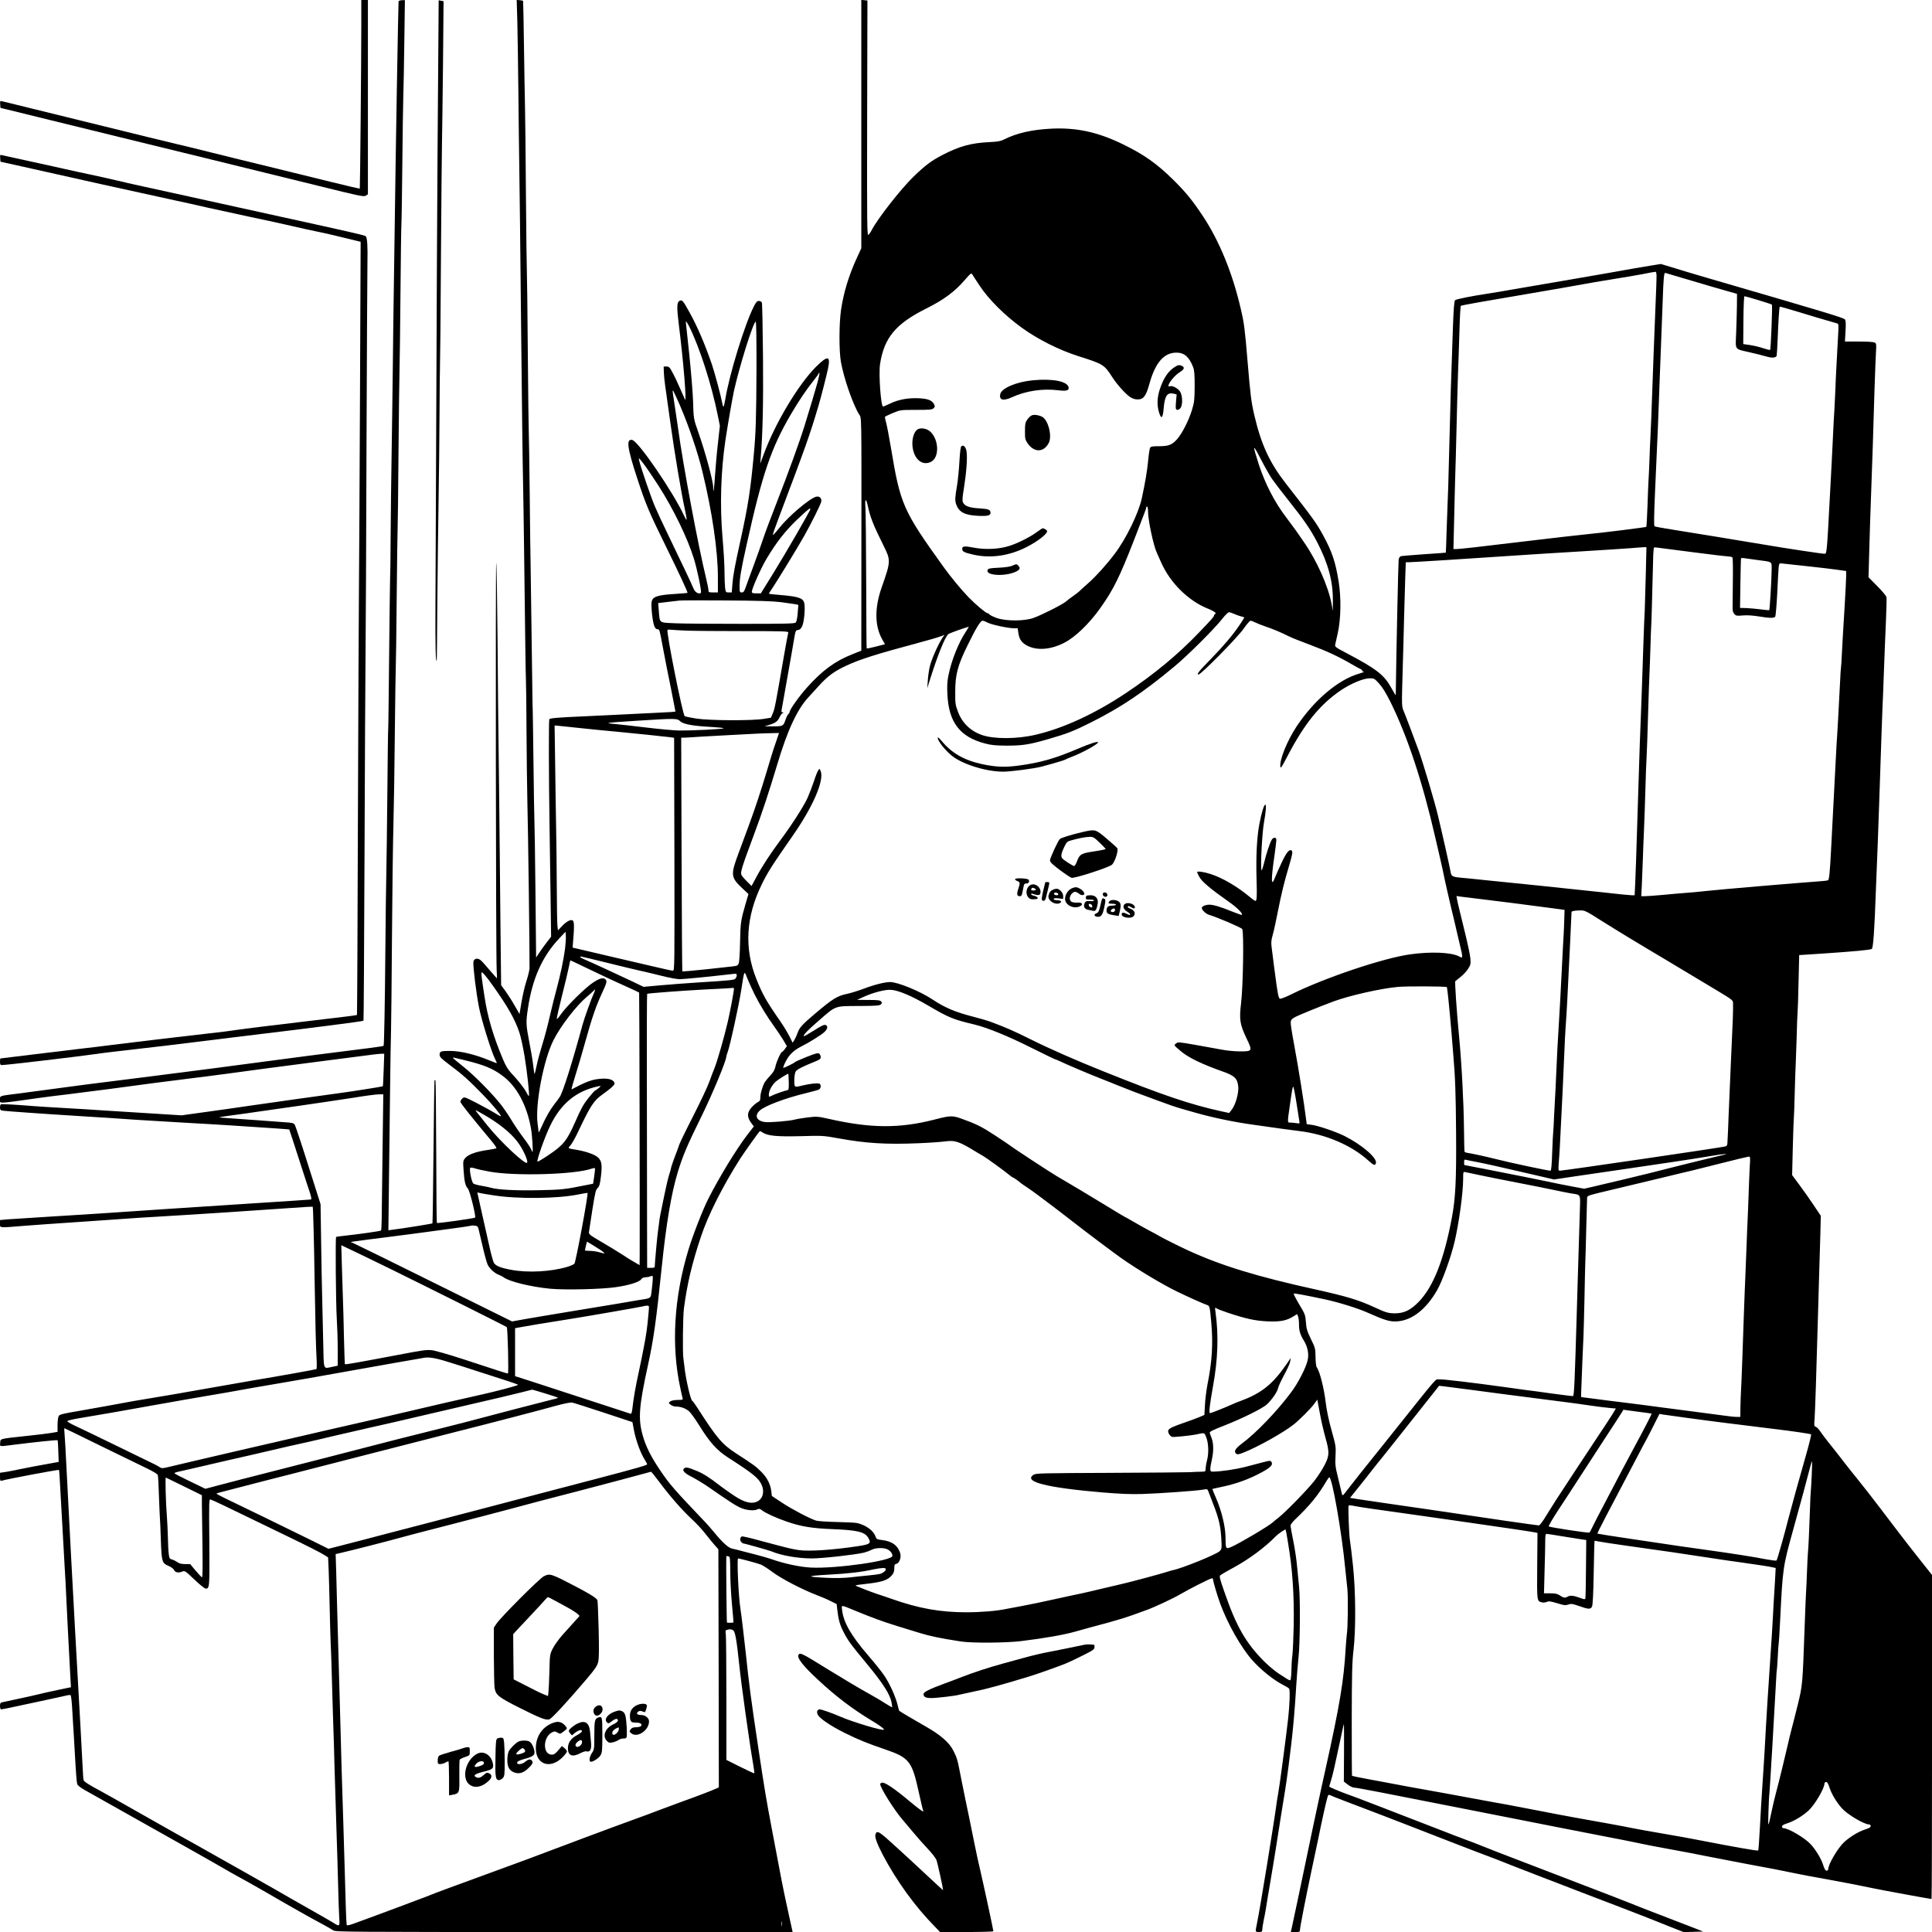 <svg xmlns="http://www.w3.org/2000/svg" width="2048pt" viewBox="0 0 2048 2048" preserveAspectRatio="xMidYMid meet" height="2048pt"><g transform="matrix(.1 0 0 -.1 0 2048)"><path d="m3830 20238c0-414-13-1753-16-1757-2-2-142 30-311 72-170 42-459 113-643 158-184 44-461 113-615 151-154 39-316 78-360 88s-183 44-310 75c-458 112-917 225-1236 304-180 45-330 81-333 81-4 0-6-17-4-37l3-37 80-19c44-11 249-61 455-112s535-131 730-179c195-47 600-146 900-220s586-144 635-156c50-12 306-75 570-140 440-109 482-118 503-104l22 14v1030 1030h-35-35z"></path><path d="m4225 20466c-3-11-31-1620-40-2321-3-209-7-522-10-695s-8-560-11-860c-4-300-9-723-13-940s-8-593-10-835c-1-242-4-458-6-480-1-22-6-382-10-800s-8-770-10-783c-2-12-6-320-9-685-4-364-8-747-11-852-3-104-7-462-10-795-5-597-13-1021-19-1027-2-2-57-10-122-19-458-57-995-127-1079-139-55-8-327-44-605-80-278-35-572-73-655-84-82-11-211-27-285-36-178-21-640-81-810-105-74-10-209-28-300-40-224-28-210-24-210-65 0-46-44-48 440 20 58 8 184 24 280 35 96 12 290 37 431 55 377 51 619 83 849 111 113 14 288 36 390 50 275 38 504 68 1020 135 256 33 497 64 535 69 39 5 83 10 99 10h29l-6-171c-3-94-7-172-9-174-4-4-367-61-478-75-115-15-671-93-960-135-129-19-338-49-465-66l-230-32-350 22c-192 12-415 26-495 31-80 6-262 17-405 25s-287 17-320 20c-183 15-339 24-346 19-5-3-9-18-9-34 0-25 5-30 32-34 31-5 439-34 798-56 200-12 416-26 610-40 80-5 305-19 500-30s425-24 510-30c458-30 614-41 616-43 1-1 46-137 99-302s107-331 120-368c15-47 19-70 11-72-6-1-303-22-661-44-631-41-1228-80-1525-101-80-6-329-21-555-35s-443-28-482-31l-73-7v-38c0-47-15-45 245-24 99 8 353 26 565 40s439 30 505 35 242 17 390 25c332 19 1105 70 1393 91 118 9 215 14 217 12 4-4 14-374 20-788 8-482 14-711 21-826 3-56 2-104-2-107-9-5-428-80-649-116-66-11-300-52-520-91s-454-80-520-90c-133-21-341-57-540-95-71-13-210-38-309-55-134-22-182-34-192-47-8-11-13-46-14-94v-77l-62-11c-35-6-148-20-253-31-308-33-289-29-293-73s-15-42 143-22c203 26 460 53 465 48 3-3 6-55 8-118l4-112-29-5c-171-30-339-62-388-73-33-8-93-19-132-26l-73-11v-45c0-38 3-44 18-39 55 17 602 120 607 114 3-3 6-51 25-398 10-170 16-280 25-445 3-44 7-125 10-180s7-131 10-170c2-38 7-133 10-210 6-138 30-591 41-795l6-105-138-29c-77-16-173-37-214-48-41-10-138-32-215-48s-150-32-163-35c-18-4-22-12-22-40 0-23 5-35 14-35 8 0 87 16 177 36 90 19 227 48 304 65 77 16 163 35 192 42 29 8 56 11 61 8s12-60 16-126 9-149 11-185c3-36 9-148 15-250 16-284 22-363 30-385 4-11 36-36 71-56s136-76 224-126c611-343 1209-680 1255-708 30-18 100-58 155-88 55-29 186-103 290-163 263-153 493-283 600-339 50-27 102-57 117-67 25-17 116-18 2448-18h2422l-7 32c-4 18-26 121-50 228-44 202-65 307-160 815-67 354-78 424-145 865-83 553-98 670-135 1020-20 184-45 394-56 465-21 130-39 535-25 535 18 0 213-53 244-66 19-8 75-44 123-80 93-69 312-183 463-241 50-19 119-48 153-66l62-31 6-56c12-107 27-162 66-238 45-90 78-134 260-354 154-186 232-308 248-387 6-30 10-56 8-58s-34 16-70 39c-36 24-110 67-163 97-111 61-285 165-449 266-275 170-294 180-310 154-20-32 45-116 206-265 190-177 361-307 569-433 85-51 130-84 130-95 0-19-323 77-455 134-87 38-205 80-225 80-26 0-36-24-22-55 18-40 138-121 287-195 157-77 229-106 430-175 254-87 283-125 355-456 22-99 42-184 45-189 19-32-32 3-143 96-161 135-264 204-292 197-11-3-20-9-20-14 0-40 154-284 243-385 23-27 74-87 113-134s105-122 147-166c43-45 84-98 93-119 12-30 75-317 70-321 0-1-80 72-176 162s-233 217-304 281c-198 182-219 195-235 151-11-30 13-96 76-218 147-279 342-549 552-762l56-58h283c155 0 282 4 282 8 0 15-107 510-138 642-17 69-44 195-61 280s-44 220-61 300-51 244-75 365c-49 250-46 239-87 323-42 88-135 170-301 264-113 64-265 154-275 163-2 2-10 29-17 61-21 89-87 234-144 316-28 41-105 137-171 213-177 206-258 346-273 474-7 63-22 63 148-7 168-69 289-114 440-160 72-22 176-54 231-71 111-34 208-55 439-91 113-18 478-16 640 4 245 30 452 66 575 101 90 26 176 49 340 93 85 23 200 58 255 78s123 44 150 54c86 30 294 127 369 172 92 54 317 168 333 168 7 0 13-8 13-18 0-19 45-171 75-252 79-215 221-465 340-599 93-104 225-210 327-262 31-16 59-33 63-39 11-18 6-167-10-315-21-187-94-740-105-790-4-22-11-62-15-90-23-184-181-1155-210-1290-20-96-20-95 20-95 30 0 35 3 35 24 0 14 7 58 15 98 9 40 20 100 25 133s24 152 44 265c19 113 47 279 61 370 29 189 78 495 99 622 8 48 24 162 36 255 11 92 23 184 25 203 21 168 42 405 55 635 6 99 17 234 24 300 17 145 20 608 7 749-6 55-15 157-22 226-6 69-24 189-40 267s-29 151-29 161c0 11 21 39 46 63 161 153 247 259 339 416 11 18 22 33 26 33 30 0 132-583 168-960 6-63 17-161 23-218 10-93 6-423-6-492-2-14-7-74-11-135-20-353-64-614-219-1310-14-60-45-204-70-320-45-207-60-282-136-645-47-229-125-594-143-677l-14-63h48c44 0 49 2 49 23 0 26 60 333 119 612 23 105 55 258 72 340 42 209 88 414 100 452 10 32 11 32 42 18 35-16 148-59 535-206 59-22 186-71 282-109 258-101 797-310 855-330 28-10 131-50 230-90 99-39 250-97 335-130 85-32 166-63 180-69 22-9 273-106 680-261 69-26 181-70 250-97 69-28 184-73 256-102l132-52 103 3 103 3-94 37c-113 44-383 148-495 191-44 17-129 50-190 75-60 24-155 61-210 82-117 45-304 116-690 265-516 198-580 222-685 265-58 23-116 46-130 50-14 5-77 29-140 53-111 43-339 132-845 327-132 51-269 103-305 115-65 23-180 72-180 77 0 2 9 32 20 68 19 61 37 141 105 460 14 69 28 130 30 135 2 6 3-130 2-300l-2-310 43-33c24-18 54-32 70-32 26 0 274-48 1347-260 595-118 1147-226 1375-270 91-17 226-44 300-60s214-43 310-60 297-55 445-85c149-29 335-65 415-80 172-31 359-67 490-95 52-11 196-38 320-60 225-41 347-65 515-100 79-17 587-110 600-110 3 0 5 773 5 1718v1717l-131 165c-72 91-172 219-222 285s-140 185-201 264-120 155-131 170c-11 14-56 71-100 126-45 55-109 136-143 180-81 104-105 136-173 220-31 39-68 89-84 112-15 23-36 45-47 49-18 5-19 12-13 82 6 86 20 515 35 1062 5 201 12 437 15 525s7 252 11 364l5 203-78 117c-43 64-111 161-152 215l-74 100 7 285c4 157 9 300 11 316 2 17 7 144 10 283 4 139 8 269 10 290 1 20 6 147 10 282 3 135 8 256 10 270s7 156 10 316l7 290 262 17c321 22 486 37 507 48 16 8 29 197 44 624 3 83 7 195 10 250s7 168 10 250c3 83 10 274 15 425 12 333 18 522 25 740 3 91 8 212 10 270 3 58 10 229 15 380s15 386 21 522c6 135 9 257 6 270-4 13-48 66-98 116l-92 93 7 262c4 144 13 433 21 642 14 392 19 521 35 1075 6 179 13 364 16 412 5 80 4 87-14 97-12 7-81 11-168 11h-147l6 109c5 78 3 113-6 125-13 18-214 78-1427 431-118 34-285 84-369 110l-155 47-100-16c-93-15-199-33-501-87-60-11-227-39-370-64-143-24-379-65-525-90-146-26-292-50-325-55-187-28-350-61-361-72-9-9-16-93-23-298-17-456-27-791-41-1365-5-220-12-440-15-490-2-49-7-187-11-305-3-118-7-216-8-218-2-1-106-9-232-17-126-9-237-18-246-21-10-3-19-19-22-37-4-28-26-1050-29-1329 0-60-2-108-3-108s-21 35-45 77c-76 139-157 202-472 368-122 64-129 69-123 94 3 14 15 69 27 121 33 150 37 371 9 546-33 206-70 317-164 489-71 130-105 178-396 550-172 221-261 412-334 725-32 137-41 206-71 565-29 349-37 411-72 560-88 381-228 723-405 989-110 165-181 252-312 381-172 170-311 268-531 375-264 129-487 178-750 167-214-10-377-47-514-116-33-17-66-23-149-27-196-9-318-42-499-135-120-62-185-111-312-234-132-128-379-444-439-561-11-22-28-46-36-54-15-12-16 95-14 1236l3 1249-32 3-33 3v-1316-1316l-49-107c-83-181-139-363-166-548-21-145-22-432-1-551 31-172 125-445 192-554 28-45 26 44 25-1405l-1-1101-95-38c-182-72-317-170-479-351-83-92-186-236-186-262 0-5-6-15-13-21-8-6-22-35-32-65-22-64-27-66-140-65h-80l49 15c68 21 90 38 111 84 10 21 25 41 34 43 13 4 13 5-2 6-13 1-16 7-12 24 2 12 11 60 19 107 9 47 33 184 54 305 22 121 47 268 57 327 17 103 19 107 44 110 19 2 31 13 44 40 20 41 34 184 23 242-10 54-56 71-231 87-77 6-142 13-143 15-2 1 5 15 16 31 54 77 279 445 356 581 75 133 174 332 181 363 9 35-18 63-53 54-71-18-296-209-397-338-33-42-61-72-63-68-2 5 26 85 61 177 296 783 329 877 422 1189 28 95 84 313 102 397 29 139-2 144-126 21-188-188-430-592-553-922l-39-106 5 65c21 256 28 566 24 1065-3 308-8 568-12 578-5 9-19 17-32 17-19 0-30-12-54-60-98-193-261-727-302-984-7-42-15-76-19-76s-10 17-13 38c-15 79-77 311-109 407-75 218-153 401-239 556-69 125-78 135-107 119-26-14-28-70-6-244 50-399 86-843 66-801-5 11-28 63-51 115-22 52-57 127-78 165-33 63-40 70-67 70h-30l2-60c1-33 7-94 13-135 5-41 31-221 56-400 44-319 116-747 155-925 25-119 24-132-10-60-115 248-482 785-548 801-68 17-55-81 53-410 92-280 122-350 309-731 133-270 228-475 223-480-2-1-69-7-149-12-169-11-218-28-231-78-10-37 9-218 28-262 8-21 20-33 32-33 23 0 21 8 62-210 17-91 53-276 81-411 27-135 49-248 49-251s-66-8-147-11c-82-4-272-13-423-21s-338-17-415-20c-247-10-345-19-352-29-7-12-6-596 2-1107 3-173 8-514 11-757l6-442-47-61c-25-33-61-82-79-110l-33-50-7 703c-4 386-9 720-11 742s-6 306-10 630c-4 325-8 601-10 615-1 14-5 306-9 650s-9 702-11 795c-2 94-7 447-10 785-4 338-8 633-10 655s-6 396-10 830c-3 435-8 822-10 860-2 39-7 408-10 820-3 413-7 836-10 940-3 105-7 397-11 650-3 253-8 462-9 465-2 3-18 7-36 8l-32 3 7-238c3-131 8-467 11-748 3-280 7-652 10-825 5-299 8-638 20-1775 8-737 14-1278 20-1560 3-137 7-432 10-655 12-957 17-1358 20-1410 2-30 5-269 6-530s6-596 9-745c8-281 26-1710 23-1780-1-22-16-83-33-135s-40-152-52-222l-21-127-50 87c-27 48-71 117-97 153l-48 66-6 529c-3 291-8 783-11 1094s-7 720-10 910-8 704-11 1143c-4 438-10 799-14 802-8 5-4-4193 5-4322 3-46 4-83 2-83s-37 40-78 88c-41 49-84 97-97 106-33 25-70 14-74-22-5-43 29-324 58-472 25-134 132-479 174-560 11-22 18-40 15-40s-31 11-63 24c-166 69-318 106-436 106-93 0-106-5-106-40 0-25 16-40 115-115 126-93 194-155 347-312 92-94 187-208 188-225 0-4-26 9-58 30-32 20-119 68-194 107-135 69-136 70-157 51-12-11-21-26-21-35 0-14 117-161 327-412 34-41 59-77 55-80-4-4-45-12-92-19-122-17-205-47-237-84-25-30-26-33-19-131 7-115 19-168 45-193 19-17 89-298 77-309-7-8-399-63-405-57-3 2-6 342-7 755-2 413-5 754-8 757s-8 3-10 1-7-344-11-759-9-757-11-758c-3-4-320-55-413-66l-54-7 6 528c4 290 9 733 12 983s7 525 10 610c2 85 7 533 10 995s10 989 15 1170c5 182 12 618 15 970 4 352 8 669 10 705s7 371 10 745c4 374 8 707 10 740s6 386 9 785c4 399 8 804 11 900s7 456 10 800 7 675 10 735c3 61 7 355 10 655s7 613 10 695c3 83 8 347 11 587l6 437-32-1c-17-1-33-6-35-12zm13335-2918c0-29-4-156-10-283-9-215-33-841-45-1195-3-85-8-189-10-230-3-41-7-147-10-235s-8-185-10-215-7-153-11-273-10-219-13-222c-9-5-460-62-646-80-88-9-329-36-535-61-608-73-793-94-829-94h-34l7 293c3 160 9 362 11 447 3 85 10 333 15 550s12 469 15 560c4 91 10 290 15 443 4 153 11 281 15 285 6 6 255 50 740 132 132 22 276 47 320 55 269 49 492 87 608 105 72 11 188 31 257 44 69 14 131 25 138 25 8 1 12-16 12-51zm-7175-97c93-142 265-314 445-444 171-124 394-236 600-302 268-85 275-90 362-225 47-73 131-167 181-204 30-21 53-29 85-30 62-1 90 34 125 161 63 229 155 335 288 335 82 0 134-44 176-152 14-36 17-76 17-205-1-144-4-169-28-249-33-110-104-249-156-309-56-63-91-77-194-77-72 0-87-3-95-18-5-10-14-69-20-133-10-109-31-233-67-399-33-157-166-430-287-590-85-113-197-237-278-309-46-41-91-81-99-90-9-9-38-31-65-50-28-19-61-45-75-57-33-30-264-147-349-176-96-33-286-33-383 0-36 13-72 30-78 38-7 8-17 14-22 14-17 0-128 94-199 167-75 77-190 216-264 319-431 599-461 666-559 1259-20 116-42 236-51 268-8 32-15 62-15 66 0 5 37 23 83 42 82 34 82 34 249 34 147 0 170 2 185 18 16 16 16 20 3 45-22 39-64 55-155 60-113 6-216-12-303-53-40-19-76-35-80-35-24-3-49 342-33 450 43 280 166 428 491 590 186 93 302 179 410 305 56 65 66 73 75 59 6-10 41-65 80-123zm7555 51c151-45 320-94 374-109l99-28-1-130c-1-71-5-200-8-286-8-185-21-165 141-203 61-14 139-33 175-44 62-18 100-17 113 5 2 4 7 85 11 178 7 192 17 338 22 344 2 2 86-21 186-52 153-47 248-75 421-125 17-4 18-13 13-103-3-55-8-145-11-201-3-57-7-141-10-188s-7-148-10-225-8-169-10-205c-3-36-10-162-15-280s-19-381-30-585c-35-663-35-655-60-655-29 0-413 58-635 96-263 44-755 125-977 160-98 15-183 31-189 35-8 4-6 107 5 365 31 681 35 780 41 964 3 102 13 340 20 530 8 190 17 426 20 525 8 240 14 308 28 302 7-2 136-41 287-85zm698-203c75-23 140-44 145-48 7-7-11-472-19-480-3-3-34 5-71 17-37 13-100 28-140 34l-74 11 2 253c1 142 6 254 11 254s71-18 146-41zm-11334-276c111-221 239-618 306-952l21-104-20-181c-12-100-25-253-31-340-9-149-20-219-20-130 0 64-85 378-160 589-47 134-48 136-53 320-3 94-22 320-41 504-20 183-36 335-36 337 0 14 13-3 34-43zm715-460c-2-505-7-679-29-908-34-369-60-536-140-900-62-280-79-376-86-464l-7-91h-32c-31 0-32 1-39 53-3 28-6 105-6 170s-9 227-21 360c-29 337-18 701 31 1032 23 153 72 435 89 515 59 268 207 740 232 740 6 0 9-197 8-507zm646-140c-27-97-78-267-137-458-54-174-173-500-288-795-62-157-129-337-150-400s-67-194-103-290-73-199-83-227c-15-43-23-53-41-53-22 0-23 4-23 68 0 81 16 178 76 444 165 744 258 1017 467 1375 82 140 168 268 241 358 31 39 56 74 56 79s3 7 6 3c4-3-6-50-21-104zm-1457-241c93-216 187-492 237-697 105-431 165-844 165-1127v-158h-50c-45 0-50 2-50 23 0 12-11 69-25 127-85 347-246 1213-295 1575-7 50-23 159-36 243s-24 158-24 164c0 23 15-6 78-150zm6272-773c24-35 99-134 168-220 178-224 242-317 316-459 116-225 167-414 165-619l-1-106-13 73c-34 185-154 455-291 653-22 31-59 85-83 120-25 35-73 100-107 145-119 155-222 353-289 557-70 218-67 230 17 66 41-80 95-175 118-210zm-6502-74c158-246 309-556 377-775 36-116 85-354 75-364-19-19-61 4-77 42-17 44-135 292-269 569-53 109-116 245-141 303-44 103-153 422-168 490-7 33-4 30 46-35 30-38 100-142 157-230zm2221-217c28-128 57-200 166-420 79-159 79-166-20-448-75-215-73-405 6-546l30-53-38-10c-127-33-153-38-156-33-2 4-4 322-5 707s-5 737-8 783c-8 98 6 108 25 20zm2971-65c0-86 56-351 91-428 10-22 31-70 48-108 96-216 287-405 493-488 42-17 79-37 82-45s1-14-4-14c-6 0-10-6-10-12 0-14-22-39-163-186-220-230-471-438-772-639-328-219-664-374-958-442-196-46-443-47-569-2-122 42-211 130-255 251-26 69-28 87-27 210 0 180 27 279 131 490 88 181 137 260 158 260 9 0 34-9 56-21 45-22 217-59 278-59h39l7-49c9-68 36-106 97-137 103-52 247-41 389 32 115 58 267 204 384 370 138 194 203 326 360 729 123 318 125 323 125 334 0 6 5 11 10 11 6 0 10-26 10-57zm-3580 30c0-16-266-475-393-680l-132-213h-47c-39 0-48 3-48 18 0 32 98 253 154 346 106 178 202 300 329 421 115 108 137 126 137 108zm8856-695c-4-161-9-331-11-378-3-47-10-215-15-375-5-159-12-360-15-445s-8-207-10-270c-6-114-16-417-35-1030-16-511-20-638-26-772l-6-128h-33c-19 0-152 13-297 30-145 16-443 47-663 70-220 22-485 49-590 60-104 11-221 23-260 26-91 9-101 15-109 66-7 44-87 401-132 588-34 145-158 562-206 695-45 123-138 369-163 429-14 34-16 68-11 245 10 356 16 549 21 771 3 118 8 290 11 383l6 167h33c35 0 629 37 1110 70 160 11 481 31 715 45s470 30 525 34c55 5 115 9 134 10l34 1zm509 237c193-25 362-45 377-45s30-5 33-11c4-6 6-119 4-252s-3-261-3-284c0-27 6-49 19-62 17-19 26-21 89-15 46 4 105 0 168-10 118-19 162-20 176-3 5 6 15 122 22 257 6 135 13 260 16 278 5 32 5 33 52 27 26-3 151-17 277-30 127-14 265-30 308-37l77-11v-56c0-31-7-166-15-301s-17-283-20-330c-2-47-7-139-11-205-3-66-7-127-9-135s-6-71-9-140c-4-69-8-163-11-210s-7-132-10-190-8-134-10-170c-3-36-10-153-15-260s-17-323-25-480-19-373-25-480c-13-247-20-313-32-321-6-4-56-10-112-13-188-13-1050-86-1181-101-71-8-168-17-215-20s-154-13-239-21-172-14-194-14h-39l6 118c3 64 8 189 11 277s7 203 10 255c2 52 7 172 10 265 13 431 16 504 20 570 3 39 9 232 15 430s12 396 15 440c2 44 7 168 10 275s7 227 10 265c2 39 7 210 11 380 4 171 8 324 9 340 2 17 3 42 4 58 1 26 3 27 39 22 20-3 195-26 387-50zm665-80c178-24 160-11 160-112 0-86-20-415-25-421-1-2-40 2-87 8-46 6-115 12-153 14l-70 2 4 259c2 143 5 263 7 266 2 4 14 5 26 3 13-2 75-10 138-19zm-10342-448c68-9 137-19 154-22l31-7-7-86c-4-53-12-92-21-101-11-12-105-14-567-14-304 0-623 2-708 6-179 8-165-2-176 130l-7 84 99 12c55 6 113 13 129 15 17 2 237 3 490 1 340-2 492-7 583-18zm4808-126c23-10 55-22 73-26 17-3 31-9 31-11 0-3-23-40-52-82-70-104-163-214-297-352-134-137-160-170-136-170 27 0 416 395 480 488 31 45 63 82 71 82s31-8 52-19c20-10 71-30 112-44 77-26 158-60 244-103 27-14 128-54 225-90 177-66 307-127 443-207 40-23 81-46 91-50 9-3 17-11 17-17 0-5 8-10 18-11 9 0-14-9-51-20-220-63-475-278-662-559-99-150-180-348-173-423 3-28 11-17 76 108 181 346 342 544 562 695 109 74 241 129 311 130 44 0 50-3 98-56 35-38 73-100 120-194 180-363 340-847 475-1435 14-60 37-159 51-220 14-60 37-164 50-230 14-66 44-196 66-290 23-93 52-217 65-275 14-58 31-132 39-166 16-63 19-94 10-94-4 0-18 6-33 14-83 41-296 50-510 20-287-39-910-249-1265-425-58-29-111-49-119-46-16 6-25 54-59 317-11 91-25 193-29 228-7 51-4 77 11 130 11 37 35 147 54 245 39 196 67 313 120 490 37 125 41 152 25 162-24 15-54-23-104-129-29-62-61-134-71-160-41-107-43-24-4 242 10 74 19 145 19 158 0 30-30 32-48 4-21-34-59-149-83-250-13-52-25-86-27-75-11 51 7 397 27 508 22 124 26 187 13 187s-40-88-62-205c-26-134-37-340-30-580 6-193 3-235-12-235-5 0-33 19-61 43-129 108-289 202-411 241-72 24-146 34-146 21 0-3 9-23 20-44 27-55 114-128 338-286 71-51 129-111 117-123-2-3-44 12-92 31-136 55-208 77-255 77-40-1-78-17-78-35 0-22 44-63 78-73 87-26 338-133 350-150 19-24 10-606-12-787-21-171-12-225 56-368 67-140 66-142-68-142-55 0-139 8-189 18-49 9-175 32-278 50-182 32-190 33-210 16-25-20-27-16 53-84 79-67 223-136 446-215 121-43 151-72 160-156 7-70-27-193-70-248l-26-34-84 18c-331 73-615 169-1241 420-298 119-584 245-780 343-170 85-265 127-430 188-27 10-102 32-165 48-206 53-310 97-446 187-130 87-368 184-448 184-57 0-171-29-281-71-55-21-134-45-175-54-105-22-152-51-340-210-136-115-166-148-184-202-9-26-25-61-35-77l-19-29-19 39c-27 56-72 132-112 189-148 213-187 282-254 450-129 324-110 657 58 1000 63 129 101 189 329 517 214 307 334 584 296 683-11 29-12 29-25 11-8-10-29-62-46-115-18-53-48-132-67-176-37-84-172-295-292-455-100-134-191-273-251-385l-52-97-49 49c-27 26-54 58-59 71-11 28 7 85 130 415 90 240 159 450 250 752 107 361 213 589 333 716 7 8 53 58 102 112 100 111 167 160 300 222 136 64 328 125 741 235 132 35 230 64 269 79l28 11-22-32c-46-69-121-240-135-310-9-40-18-106-20-148l-5-75 20 65c88 281 167 478 203 508 14 12 217 83 217 77 0-2-14-24-30-49-77-114-154-306-186-466-13-64-15-113-11-200 14-297 132-451 398-521 68-18 112-22 229-23 171 0 242 11 448 71 189 54 268 85 447 175 318 160 550 315 881 590 141 116 429 403 513 511 29 37 60 67 69 67 10 0 36-9 58-19zm-5806-176c80-3 356-5 613-5 423 0 468-2 463-16-3-9-24-120-46-248-88-511-98-563-118-608l-20-46-73-12c-123-21-580-19-719 3-63 10-118 22-122 25-23 23-196 891-182 914 3 4 17 5 32 3s92-7 172-10zm-69-961c32-31 137-50 330-60 71-4 129-10 129-14 0-9-328-25-470-24-52 1-210 15-350 32s-293 34-340 38c-109 10-95 12 243 34 411 26 425 26 458-6zm-1041-74c102-11 262-27 355-35 189-18 518-52 581-60l40-6 3-1234c2-1191 2-1235-16-1235-10 0-101 20-203 44s-337 79-523 122l-337 79 7 90c11 126 10 182-4 196-18 18-68-7-116-59l-42-44-6 48c-3 27-6 220-7 429s-4 490-7 625-7 431-10 658l-6 412 53-5c29-3 136-14 238-25zm2050-162c-22-62-62-192-90-288-58-195-127-405-194-585-24-66-72-194-105-284-89-238-86-261 43-382l60-56-32-109c-50-173-53-198-57-404-2-107-8-207-14-222-9-23-17-27-63-32-29-3-160-18-291-32s-241-23-244-21c-2 3-6 562-8 1241l-4 1236 47 1c26 1 57 3 69 4 20 2 67 5 363 21 291 16 392 21 471 22l87 2zm7470-1648c184-22 454-56 730-93l165-22-3-100c-1-55-5-131-7-170-3-38-9-164-15-280-14-284-29-565-35-650-8-110-24-416-30-575-3-80-8-172-10-205s-7-125-11-205c-3-80-7-155-9-167s-7-109-11-217c-4-132-10-196-18-196-30 0-429 85-586 125-103 26-236 55-288 63-18 2-34 8-37 12-2 4-5 110-6 236-3 288-24 696-54 1009-24 252-45 559-38 564 4 4 30 24 57 46 27 21 62 59 78 84 27 42 29 52 25 111-3 36-34 182-70 325-35 143-68 277-71 298l-7 39 38-6c21-3 117-15 213-26zm1284-229c154-97 377-233 679-412 102-61 243-146 570-342 139-84 147-90 148-120 2-80-3-210-21-587-10-223-22-495-26-605s-8-216-10-235c-1-19-3-47-3-61-1-19-8-28-23-32-51-13-1716-257-1752-257-17 0-18 6-13 78 4 42 9 122 12 177 20 386 25 485 30 600 3 72 7 173 10 225 2 52 7 154 10 225 3 72 7 159 10 195 9 132 15 228 20 328 27 546 35 707 39 807 3 55 5 103 5 107 1 10 30 16 90 17 51 1 59-3 225-108zm-10984-296c-15-117-53-295-89-426-16-57-48-185-71-284-22-99-59-238-82-310-22-71-49-170-59-219-10-48-20-90-22-92s-9 40-15 94c-6 53-25 166-42 250-34 176-36 206-14 350 47 318 151 551 330 742l69 73 3-44c2-24-2-84-8-134zm438-149c141-35 302-74 357-86s161-37 235-56 158-34 187-34c42 0 353 31 556 55 41 5 47 3 47-13 0-10-6-25-12-34-14-17-38-20-403-43-121-8-300-21-397-30l-176-16-114 55c-135 64-468 218-520 239-37 16-49 27-28 27 6 0 126-29 268-64zm-221-52c154-75 345-164 491-229 40-18 75-35 77-37 3-3 8-2415 6-2781l-1-108-47 27c-27 15-87 52-134 83s-147 92-223 136c-131 77-136 81-132 110 2 17 18 122 36 235 28 176 35 208 55 226 18 17 25 39 35 122 15 122 8 166-30 202-33 31-126 64-226 81-99 16-97 15-68 46 14 15 49 75 76 133 140 295 171 342 268 411 34 24 78 58 97 76 29 27 32 35 23 52-17 33-83 45-175 32-73-10-132-33-276-109-4-1 15 66 41 150 27 84 74 245 105 357 70 252 112 375 176 512 52 112 56 128 37 147-23 23-63 12-133-35-83-55-283-253-340-336-22-32-41-54-43-48s23 118 56 248c33 131 66 268 73 306 7 37 14 67 15 67 2 0 74-34 161-76zm-977-200c159-225 228-348 276-490 14-41 38-153 54-247 28-169 55-416 46-424-3-3-14 13-25 36-24 47-93 134-162 206-34 36-58 76-87 145-104 247-164 451-196 665-33 218-36 246-31 256 7 10 53-45 125-147zm2768-83c56-112 134-239 208-341 34-47 78-113 99-148l36-62-21-30c-12-17-25-30-29-30-13 0-60-102-71-155-8-37-22-62-54-95-23-25-49-56-58-70-24-40-48-120-48-162 0-31-5-40-28-52-16-8-45-33-65-55-48-54-50-100-7-160l31-42-64-82c-119-154-300-451-420-687-59-118-164-387-210-540-153-506-183-1013-86-1461 11-52 22-102 25-111 5-16-2-18-53-18-36-1-65-6-78-16-20-15-20-15 4-35 13-10 37-19 55-19 52 0 105-19 141-51 19-17 66-83 106-147 110-179 189-267 306-342 274-176 327-220 359-295 31-75 7-149-56-175-59-24-130-5-233 62-50 33-119 82-152 107-110 86-179 130-245 157-97 40-116 44-136 30-28-21-1-52 84-94 42-22 120-69 172-105 236-164 303-207 355-226 60-23 135-27 166-10 15 8 25 6 46-11 37-29 156-83 261-119 157-54 268-72 497-81 252-10 332-29 368-90 35-59 22-70-101-89-266-41-531-59-639-42-78 12-109 20-423 104-90 25-169 43-176 40-19-7-24-42-7-58 8-8 16-15 18-15 13 0 275-74 300-84 105-45 281-76 431-76 112 0 459 39 551 61 27 7 64 20 83 31 43 22 130 24 170 3 30-16 50-43 50-68 0-52-596-137-863-124-119 6-287 42-427 92-25 9-106 32-180 51s-151 38-170 44c-19 5-48 12-63 15-35 7-101 67-178 161-32 39-77 91-101 116-337 354-381 404-488 564-87 129-144 242-174 348-54 183-44 312 54 761 58 264 86 463 145 1035 47 458 101 778 169 1002 53 175 101 288 250 590 116 236 265 593 266 640 1 7 7 31 16 53 24 67 110 460 139 635 38 240 32 227 69 134 18-44 52-118 74-163zm7339 75c5-5 26-209 48-466 8-102 18-212 20-245 21-240 27-418 30-830 4-508-6-698-45-905-84-447-197-733-353-892-86-87-154-120-251-120-72 1-92 7-216 64-166 77-296 116-620 188-627 138-1006 254-1360 417-75 34-293 143-305 153-5 4-53 30-105 57-52 28-130 71-173 97-43 25-80 46-83 46-2 0-97 57-211 127-115 69-232 140-260 157-175 103-240 142-255 151-73 43-471 304-495 325-6 5-76 52-155 104-142 93-196 120-357 178-95 34-119 33-281-9-372-96-676-95-1122 6-121 27-129 27-224 16-55-7-117-17-139-23-60-16-266-33-318-26-87 12-112 67-54 121 51 49 270 132 486 184 68 17 133 34 143 40 22 12 24 55 3 62-19 8-106-2-175-19-91-23-90-24-90 54 0 37 6 78 13 91 11 23 72 54 221 114 36 15 46 24 46 42 0 12-7 28-15 35-13 11-36 5-135-34-66-26-123-52-126-57-5-8-109-59-120-59-8 0 22 70 47 106 36 53 78 88 143 121 84 42 209 120 244 152 36 34 42 67 12 76-15 5-49-12-122-59-57-36-105-63-107-60-10 10 41 64 155 162 189 165 168 157 427 158 185 1 221 4 235 17 13 13 13 19 2 31-10 13-37 16-134 16l-121 1 62 28c107 50 239 84 302 78 81-7 218-66 391-167 218-128 261-146 492-201 132-32 354-122 605-248 134-67 246-121 250-121s25-9 47-19c67-33 344-150 441-187 50-19 126-50 170-68s123-49 175-69c444-165 395-149 655-223 187-53 413-100 620-128 105-14 235-33 290-41s141-19 190-25c280-34 551-150 731-313 58-52 70-56 79-27 17 53-148 195-333 288-95 47-283 111-353 119l-47 6-7 51c-20 167-81 547-130 811-20 105-35 203-33 220 2 23 12 35 42 51 37 21 258 111 411 168 171 63 498 137 680 154 87 9 513 7 522-2zm-7557-18c0-28-40-240-65-348-38-164-110-414-140-490-15-36-40-103-57-150-16-47-92-207-168-357-77-150-143-287-149-305-5-18-26-74-45-123-19-50-37-102-40-115-2-14-13-54-25-90-11-36-33-132-50-215-17-82-35-170-40-195-6-25-13-72-16-105-4-32-8-66-10-75-6-32-34-335-35-382 0-5-18-8-40-8h-40l-1 483c0 265-1 918-2 1450-1 533 0 970 3 972 10 6 383 34 595 45 246 12 307 16 318 18 4 1 7-4 7-10zm-1484-45c-20-40-102-265-120-333-110-405-208-716-243-769-9-14-33-47-54-73-47-61-94-142-136-238-18-41-33-70-33-63 0 6-5 47-11 90-28 201 62 678 169 888 76 151 244 368 355 460 36 30 68 59 72 65 15 24 16 0 1-27zm-1389-707c226-55 311-89 419-169 151-111 260-313 303-562 12-66 23-245 16-245-3 0-11 15-18 33-8 18-45 73-82 121-37 49-94 133-127 188s-83 127-110 161c-97 122-280 307-393 397-63 51-115 94-115 96 0 6 2 6 107-20zm3454-235c2-66-1-85-12-87-29-5-139-43-168-59-31-15-31-15-31 12 0 42 38 110 80 143 37 29 122 81 126 77 2-1 4-40 5-86zm-2016-66c-16-14-33-25-37-25s-35-36-71-80c-51-64-79-114-137-247-90-205-128-252-285-357-60-41-113-72-117-70-13 8 77 264 135 382 111 231 274 366 502 415 38 9 40 6 10-18zm7399-162c15-98 29-186 31-197 3-16-1-18-33-12-20 3-50 6-65 6-32 0-31-6-1 205 21 147 26 175 33 175 4 0 20-80 35-177zm-9689-510c-5-335-9-658-9-720-1-61-4-114-7-117-6-7-249-41-392-56-43-4-81-10-84-13-9-10-3-705 7-867 5-80 10-224 10-321v-176l-57-12c-100-20-90-48-97 267-3 152-8 365-11 472s-8 373-11 590l-6 395-130 410c-71 226-136 420-143 432-12 18-27 22-112 27-54 4-181 13-283 21s-236 17-298 21-111 8-109 10 73 13 158 24 197 27 249 35 257 37 455 65c198 29 452 66 565 84 113 19 229 34 259 35l54 1zm1118 365c157-96 271-195 336-295 50-76 91-176 78-189-21-22-285 226-420 395-125 155-130 161-122 161 4 0 62-33 128-72zm2911-163c55-36 150-45 401-39 238 7 241 6 410-24 283-52 504-65 837-51 108 4 235 13 282 19 111 15 151 2 341-115 22-13 54-32 70-41 33-19 219-154 270-196 18-16 36-28 39-28 7 0 75-48 86-60 3-3 32-24 66-46s92-64 130-93 103-78 145-109 141-108 220-169c118-93 422-321 504-379 177-124 432-277 590-354 134-65 289-134 322-144 26-8 28-20 43-186 20-231 9-409-41-660-11-58-23-153-26-212l-6-107-51-22c-28-12-96-37-151-56-134-46-174-65-181-86-7-22 18-63 43-69 17-4 201 15 253 26 90 20 86 21 105-26 26-62 30-170 11-244-9-34-16-76-16-93 0-30-1-31-47-32-27 0-82-2-123-5-41-2-424-5-851-7-716-3-778-4-803-20-112-74 137-137 736-188 185-15 298-20 418-16 186 6 570 33 642 46 45 8 48 7 57-18 5-14 28-73 50-130 60-154 79-233 87-363 6-113 6-117-17-141-33-34-400-183-498-202-10-2-38-10-62-18-58-19-384-107-469-126-25-6-101-24-170-40-207-49-254-60-280-65-14-2-131-28-260-56-129-29-293-63-365-76-71-13-141-26-155-29-102-22-268-36-430-36-272 0-502 41-785 141-49 17-121 42-160 54-38 13-97 35-130 48-33 14-69 28-79 32-10 3-17 8-15 10 2 3 51 10 109 16 171 19 230 39 274 91 19 22 26 42 26 74 0 37 3 44 25 49 31 8 52 73 36 117-28 81-87 121-193 134-53 7-58 9-68 39-19 60-104 121-195 141-16 4-113 9-215 11-101 2-200 9-220 15-70 23-253 119-359 189l-109 72-6 52c-10 76-45 144-109 207-56 56-78 72-262 191-151 98-206 163-410 481-27 42-52 77-56 77-17 0-71 238-84 365-4 39-9 79-11 90-9 44-5 448 6 526 35 264 85 473 180 759 79 235 230 534 418 830 51 78 202 290 208 290 2 0 15-7 28-15zm10166-242c-36-8-146-35-245-59-170-42-260-64-535-134-108-27-384-93-586-140l-91-21-134 25c-74 14-188 36-254 51-66 14-178 37-250 51-71 14-242 48-379 75-138 27-251 49-253 49s-3 14-3 31c0 24 4 29 18 25 9-3 55-12 102-21 87-16 230-48 614-137l219-51 221 33c121 18 340 50 486 71 146 22 387 57 535 79 149 22 333 51 410 64 156 27 225 31 125 9zm298-120c-3-60-9-191-12-293-4-102-8-228-11-280s-7-162-10-245c-3-82-8-197-10-255-3-58-7-166-10-240s-7-196-10-270-10-270-15-435c-6-165-12-329-15-365-2-36-5-111-6-167l-1-103h-39c-21 0-85 7-141 15-57 8-193 26-303 40s-265 34-345 45-253 34-385 50-291 36-354 45c-63 8-117 15-119 15-3 0-2 57 2 128 3 70 8 197 11 282s8 187 10 225c2 39 7 223 11 410 3 187 8 365 9 395 2 30 6 190 10 355s8 309 9 319c3 23 9 24 291 91 110 26 328 78 485 116s305 74 330 79c25 6 167 42 315 79 149 38 279 69 290 70 19 1 20-3 13-106zm-13358-53c270-49 902-31 1079 31 18 6 34 9 37 6s0-41-7-85l-12-80-81-16c-219-45-255-48-500-53-237-5-428 5-501 26-16 5-61 14-100 21-38 6-78 17-87 24-18 13-45 147-34 165 4 6 23 4 49-4 23-8 94-24 157-35zm10480-34c63-14 246-50 405-81 160-31 340-67 400-80 61-13 139-29 175-35 114-19 103 6 96-219-4-108-9-270-11-361-3-91-7-237-10-325s-7-241-10-340c-22-748-28-892-40-904-2-2-107 11-232 28-125 18-246 34-268 36-22 3-119 16-215 30-347 48-664 86-704 83-47-3 13 66-510-589-357-445-386-482-459-577-55-72-56-73-63-45-3 15-21 89-39 163-30 121-33 145-28 236 5 98 4 107-41 268-29 102-52 212-61 284-19 166-65 346-98 390-6 7-11 55-12 107-1 89-3 97-49 191-41 84-48 110-53 179-6 77-9 85-71 188-35 59-62 111-58 114 5 5 104-13 336-62 142-31 346-94 450-141 182-81 236-97 313-91 154 11 303 126 419 327 57 98 148 351 188 520 46 198 90 519 90 663 0 75 1 77 23 72 12-3 74-16 137-29zm-10439-217c259-41 680-36 905 10 49 10 90 17 92 16 11-9-124-733-139-751-7-8-41-23-78-34-171-51-417-64-591-31-113 21-163 41-184 73-8 12-31 95-50 183s-56 250-81 360-45 201-45 203 8 1 19-3c10-3 79-15 152-26zm-159-354c4-16 24-99 43-183s43-172 54-197c19-43 79-97 124-111 12-4 33-15 47-25 61-45 286-100 490-120 157-15 543-6 695 16 137 19 251 54 271 83 10 14 26 22 44 22 16 0 40 4 54 10 25 9 26 8 26-22 0-17-5-71-11-119-13-100 4-88-154-113-49-9-144-24-210-36-66-11-284-47-485-80s-425-71-499-84l-133-24-792 392c-435 216-820 405-855 421l-64 30 89 12c49 7 163 22 254 33s230 29 310 40 251 34 380 51 237 33 240 35c2 3 20 4 39 2 29-3 36-8 43-33zm1296-227c24-16 42-32 40-34s-26 3-53 11c-26 8-72 15-102 15-29 0-53 3-53 6s5 25 11 49l11 43 51-30c28-17 71-44 95-60zm-2238-195c411-202 1234-613 1242-621 10-10 22-492 12-492s-92 26-474 152c-151 49-300 92-331 95-61 6-91 2-399-57-403-76-521-97-524-91-2 3-6 132-10 286-3 154-8 339-11 410-3 72-7 228-11 347l-6 218 124-59c68-32 242-117 388-188zm2745-470c-13-150-22-218-51-368-14-71-36-184-51-250-38-176-56-280-69-393-4-40-11-62-18-59-22 8-874 286-1048 342l-178 57v254 254l23 5c43 9 373 64 542 90 180 28 783 133 800 139 6 3 21 5 34 5 23 1 23 0 16-76zm6141 1c200-66 291-85 420-91 133-6 203 7 275 53l39 24 10-25c6-15 10-52 10-84 0-67 12-108 52-173 41-67 55-143 39-210-19-81-103-243-175-338-156-208-372-432-527-547-66-50-82-80-55-103 13-10 26-8 73 10 152 59 427 213 537 300 55 43 182 170 214 214l36 49 27-144c14-79 41-193 58-254 45-160 44-192-6-292-23-46-72-121-108-168-74-95-303-330-380-391-27-21-56-44-62-51-41-38-351-222-438-260-62-27-63-24-64 102-1 113-42 281-100 414-23 51-40 95-39 97 2 1 39 10 83 19 168 34 311 86 453 165 85 47 109 76 89 104-11 14-18 14-82-3-38-10-125-32-191-50-106-27-260-50-346-51-24 0-28 4-28 29 0 17 7 60 16 98 20 85 19 168-1 225-9 23-19 50-21 59-4 12 29 29 153 77 197 78 407 182 453 225 53 50 109 131 117 168 3 19 33 83 65 143 33 59 62 124 65 145l5 36-34-51c-151-222-270-320-488-401-36-13-85-33-110-45-57-26-212-88-222-88-15 0-7 74 31 288 52 284 60 542 26 782-7 48-6 53 7 43 8-7 64-29 124-49zm-8269-520c82-25 238-75 348-111 110-35 243-78 295-95s98-34 102-37c8-7-256-76-422-112-72-15-525-119-820-189-169-40-299-70-515-119-121-27-389-89-595-137s-499-115-650-150-354-82-450-105-209-49-250-59c-70-17-76-17-100-1-14 9-36 22-50 28-14 7-189 92-390 190s-404 196-452 218-86 45-85 50c2 6 51 18 108 28 251 42 488 83 819 143 195 35 463 82 595 104s274 47 315 55 246 44 455 79c209 36 490 85 625 110 135 24 378 68 540 96s302 52 310 54c59 14 129 3 267-40zm10863-299c146-20 407-54 580-76s362-46 420-54c58-7 168-23 245-34s170-23 207-26l67-6-38-63c-22-35-84-130-139-212-94-141-365-552-457-694-23-36-70-111-105-167-38-64-68-103-78-103-20 0-622 87-1112 161-184 27-429 63-545 79-115 17-240 35-277 41l-67 11 97 121c54 67 113 142 132 167s75 95 125 156c49 62 203 254 340 428l250 316 45-5c25-3 164-21 310-40zm-9828-37c76-23 136-43 133-46-2-3-46-15-97-27-127-32-603-155-768-200-74-20-225-59-335-86-388-97-679-170-809-205-72-19-264-69-426-110-291-74-701-179-915-234-60-15-173-45-249-65l-139-37-163 79c-90 43-164 81-164 85s10 10 23 13c12 2 101 23 197 45 204 48 480 111 630 145 109 25 211 49 365 85 50 11 141 32 203 45 62 14 179 41 260 61 81 19 255 59 387 89 132 29 375 85 540 124 165 38 440 102 610 142 171 39 369 86 440 104 72 18 132 34 135 34 3 1 67-18 142-41zm617-202 305-101 17-90c20-103 69-239 111-304 15-25 28-48 28-53 0-10-104-40-515-148-192-50-476-125-630-165-154-41-361-95-460-121s-281-73-405-106c-124-32-283-74-355-93-323-84-425-110-640-167-126-33-262-68-302-78l-71-18-179 89c-219 108-783 383-916 446-53 26-95 48-92 51 2 2 28 10 57 17 29 8 132 34 228 59s351 91 565 145c215 55 586 150 825 212 239 61 609 156 821 210 467 118 926 238 1109 289 81 22 147 35 165 32 17-3 167-51 334-106zm11109-11c3-3-85-174-186-360-35-66-89-167-120-225-30-58-112-213-181-345-70-132-135-259-146-283-10-24-22-45-27-48-10-7-420 56-431 65-4 4 40 79 97 167 58 87 156 238 218 334s185 285 273 420 171 261 182 280l22 36 148-20c81-10 149-20 151-21zm367-44c237-33 573-75 910-116 225-27 407-54 413-60 4-4-20-103-58-235-67-234-153-544-180-650-43-171-120-443-128-452-4-4-52 2-107 12-131 26-368 63-635 100-238 33-267 37-788 115-200 29-366 56-369 58-4 4 103 209 445 857 24 47 57 108 72 135 15 28 53 101 84 164l57 113 32-6c18-3 131-19 252-35zm-16814-295c206-101 426-208 491-239 72-35 118-62 121-74 3-10 9-110 12-223 4-113 9-216 10-230 2-14 6-117 10-230 8-237 12-250 83-280 26-11 52-30 57-43 12-26 46-33 86-17 28 12 31 10 130-84 55-53 109-96 119-96 42 0 42 9 39 490-4 452-4 460 15 454 24-8 173-78 451-214 116-56 275-134 355-172 212-102 358-176 400-203l38-24 6-138c3-76 8-259 11-408 3-148 8-308 10-355 3-47 10-249 15-450 6-201 12-421 15-490s7-224 10-345 12-413 20-650c8-236 17-536 20-665s8-272 11-318c7-95 4-97-65-53-25 16-116 68-201 116s-184 104-220 125c-117 69-850 484-1050 595-107 59-294 164-415 233-453 257-512 290-580 327-120 64-175 99-179 115-3 8-7 69-10 135-4 66-13 244-21 395-16 289-19 335-59 1055-26 466-64 1182-91 1720-8 171-18 336-21 368-3 31-4 57-1 57 2 0 173-83 378-184zm18144-318c-4-84-9-160-10-169-2-8-6-98-9-200-8-226-16-404-21-444-2-16-6-106-10-200-3-93-8-192-10-220-2-27-9-192-15-365-22-621-22-623-74-835-26-104-55-221-66-260-10-38-26-101-34-140-22-99-101-423-131-535-14-52-35-140-46-195-37-176-38-176-33-5 3 91 7 179 10 195 4 27 53 855 70 1180 3 72 8 132 9 135 2 3 6 64 10 135 3 72 8 137 10 145s9 116 15 240c28 566 29 569 140 970 69 247 160 584 178 658 9 34 18 62 20 62s1-69-3-152zm-12218-65c108-146 244-302 346-396 46-42 111-112 143-154 33-42 77-96 99-121l40-45 3-1262 2-1262-27-12c-47-22-204-82-328-126-66-24-187-69-270-100-82-32-197-74-255-95-108-39-404-148-520-192-203-77-530-200-620-233-36-13-108-40-160-59s-198-72-325-119c-332-121-505-185-545-202-19-8-91-36-160-61-69-26-145-54-170-64-42-16-270-101-473-175-58-22-90-29-92-21-4 14-13 263-20 556-3 124-10 351-15 505-12 343-27 868-35 1190-3 132-10 375-15 540s-12 404-15 530c-3 127-8 316-11 420l-6 191 48 11c104 23 536 134 620 158 49 14 291 78 539 141 247 64 533 138 635 166 236 64 424 113 730 192 249 65 638 168 720 191 25 7 48 14 51 14 3 1 42-47 86-106zm-5034-51 187-92v-97c1-54 3-250 6-435 3-209 2-338-4-338-5 0-36 32-68 70l-58 70h-54c-39 0-62 6-83 21-17 12-42 24-57 28-23 6-28 14-33 57-4 27-8 103-9 169-2 66-6 163-10 215-13 156-20 431-12 427 4-2 91-45 195-95zm12882-277c220-31 461-65 535-76s196-29 270-39c232-33 614-89 637-95l21-5-3-351c-3-379-4-371 51-385 14-4 37-1 51 5 21 10 40 7 110-14 73-23 88-24 118-14 29 11 42 9 112-15 103-37 124-37 139-6 8 17 14 137 18 359 3 184 7 335 9 337 1 2 20-1 42-6s155-25 295-45c373-52 650-92 865-126 105-16 271-41 370-54 177-25 277-40 324-51l24-5-7-132c-4-73-9-154-11-182-2-27-7-108-10-180-3-71-19-321-35-555s-34-517-40-630-13-234-15-270c-3-36-7-108-10-160s-10-162-16-245c-6-82-16-259-23-392-7-134-15-246-19-249-6-6-264 39-612 107-82 17-256 48-385 70s-278 48-330 59c-95 20-344 65-620 114-80 14-257 48-395 75-137 27-290 56-340 65-49 8-164 29-255 46s-239 45-330 61-187 34-215 39c-27 5-90 16-140 25-49 8-146 27-215 40s-201 38-295 55c-93 17-171 33-173 35s-3 268-3 592c1 482 4 614 18 733 27 227 24 638-5 905-12 116-27 238-33 273-9 63-20 352-13 363 2 4 34 1 71-7 38-8 248-39 468-69zm-1181-321c47-280 65-543 60-874-3-129-9-271-14-315-6-44-10-109-10-146s-3-80-6-97c-7-35 6-40-124 44-41 26-113 86-160 133-195 196-294 370-420 733-53 153-57 168-42 181 10 8 73 45 142 82 162 88 333 215 445 331 24 25 97 75 103 70 2-2 14-66 26-142zm2904 71c81-13 172-28 202-32l55-8-3-305c-1-168-4-310-7-317-3-8-19-6-57 9-66 25-107 29-134 11-23-15-44-10-86 19-19 13-44 18-94 18h-67l6 233c4 127 7 269 7 315 0 66 3 82 15 82 8 0 82-11 163-25zm-8817-374c0-86 8-241 18-346 10-104 17-191 16-193-4-5-65-6-69-1-4 3-10 675-7 701 1 3 10 4 21 1 19-5 20-14 21-162zm1649 26c0-18-29-42-60-51-14-4-68-11-120-16s-142-14-200-21c-65-7-156-9-240-5-232 11-228 21 15 34 215 12 344 27 475 56 88 18 130 19 130 3zm-1617-650c20-14 36-105 62-352 23-224 106-818 150-1074 8-47 13-87 11-89s-70 29-150 69l-146 73v642c0 352-3 662-6 687-6 39-4 46 12 50 34 9 50 7 67-6zm11621-1668c21-66 74-154 131-218 61-67 236-171 289-171 9 0 16-8 16-17 0-13-17-23-61-37-66-21-154-74-218-131-67-61-171-236-171-289 0-9-8-16-17-16-13 0-23 17-37 61-21 66-74 154-131 218-61 67-236 171-289 171-9 0-16 8-16 18 0 12 17 22 61 36 66 21 154 74 218 131 67 61 171 236 171 289 0 9 8 16 18 16 12 0 22-17 36-61zm-11107-1461c-2-13-4-5-4 17-1 22 1 32 4 23 2-10 2-28 0-40z"></path><path d="m12455 16591c-70-43-121-118-159-233-30-89-33-169-11-246 24-81 42-68 50 36 12 139 38 176 111 158l27-7-7-78c-5-66-4-80 9-85 9-3 24 3 35 14 28 28 28 132 0 178-21 34-82 67-106 58-54-21 25 99 95 144 54 34 63 53 32 70-28 14-42 13-76-9z"></path><path d="m10950 16449c-172-16-330-82-346-144-16-66 29-79 123-36 147 68 325 94 490 74 85-11 116-3 111 29-9 65-166 97-378 77z"></path><path d="m10940 16078c-14-4-36-25-50-45-22-32-25-47-25-124 0-81 2-90 30-131 69-97 169-95 222 6 38 73-5 243-70 278-35 18-80 25-107 16z"></path><path d="m9723 15926c-35-26-56-97-51-169 12-142 103-221 198-172 89 46 84 233-8 319-38 35-105 46-139 22z"></path><path d="m10192 15751c-9-5-16-61-22-167-5-87-16-197-24-244-23-136-24-164-11-204 30-85 90-117 232-124 102-5 133 3 133 32-1 33-20 41-117 47-108 6-157 24-175 64-9 19-6 54 11 157 25 156 37 315 27 381-7 48-31 73-54 58z"></path><path d="m10994 14842c-70-52-194-116-289-147-110-37-259-44-384-20-98 19-121 16-121-13 0-30 19-39 125-63 179-39 373-11 553 80 121 61 222 139 222 171 0 10-32 30-47 30-5 0-31-17-59-38z"></path><path d="m10730 14483c-22-10-76-18-143-21-90-4-109-8-117-22-31-58 168-75 290-24 51 22 61 42 34 68-18 19-19 19-64-1z"></path><path d="m9940 12659c0-32 73-126 145-186 111-93 366-173 550-173 77 0 330 33 405 53 132 35 246 69 255 76 6 4 33 16 60 26 109 40 284 136 285 156 0 14-89-14-214-68-244-104-399-148-631-179-145-19-237-15-381 15-194 42-325 116-436 251-23 27-38 39-38 29z"></path><path d="m11475 11660c-106-24-219-59-239-73-18-13-106-203-106-228 0-8 12-26 28-40 48-44 177-136 201-144 29-9 395 109 428 139 31 26 71 151 57 174-6 9-58 56-115 104-118 99-117 99-254 68zm181-112c35-33 64-64 64-68s-54-15-121-25c-138-20-156-31-183-107-10-27-23-48-30-48-14 0-118 67-128 84-14 21-8 51 21 113 27 56 33 63 73 74 85 24 154 37 196 38 40 1 49-4 108-61z"></path><path d="m10760 11160c0-6 11-15 25-20 29-11 30-21 9-83-18-54-14-77 15-77 21 0 23 4 39 90 7 39 11 45 32 45 18 0 26 7 28 21 2 17-4 23-29 28-49 9-119 7-119-4z"></path><path d="m11080 11126c0-2-9-40-21-86-11-45-18-89-15-96 9-24 35-15 42 14 3 15 14 57 23 94 10 37 16 70 13 73-6 6-42 7-42 1z"></path><path d="m10924 11099c-44-22-57-91-25-130 14-17 28-23 55-22 21 1 40 3 43 6 10 11-7 26-37 32-17 4-30 11-30 17s8 7 18 3c44-17 72-17 78-1 22 58-47 122-102 95zm40-35c25-9 19-24-9-24-24 0-32 10-18 23 8 8 8 8 27 1z"></path><path d="m11361 11063c-41-20-71-67-71-111 0-63 85-109 151-82 46 19 35 46-18 42-23-2-51 2-63 8-28 15-26 61 5 90 26 24 39 22 86-12 9-6 24-8 33-5 31 12-14 65-69 81-11 3-35-2-54-11z"></path><path d="m11165 11050c-27-10-42-29-50-62-14-54 75-110 125-78 16 10 7 24-18 26-45 3-52 5-52 15 0 8 16 10 50 6l50-6v30c0 18-9 39-25 54-25 26-45 30-80 15zm53-47c2-8-5-13-17-13-21 0-35 13-24 24 10 10 36 3 41-11z"></path><path d="m11690 11001c0-22 29-36 43-22 15 15 0 41-23 41-13 0-20-7-20-19z"></path><path d="m11517 10983c-4-3-7-14-7-23 0-13 9-17 41-16 23 1 44-4 46-9 2-6-14-9-41-7-37 3-46 0-56-18-20-38-5-68 38-75 20-4 45-9 54-11 20-6 35 19 44 75 9 55-21 91-76 91-20 0-40-3-43-7zm61-107c3-13-1-17-14-14-11 2-20 11-22 22-3 13 1 17 14 14 11-2 20-11 22-22z"></path><path d="m11665 10884c-14-63-21-77-42-85-30-11-26-33 8-37 41-5 58 18 75 102 14 66 14 80 3 87-24 15-27 11-44-67z"></path><path d="m11762 10928c-21-21-13-28 28-28 22 0 40-4 40-10 0-5-17-10-38-10-45 0-62-14-62-52 0-31 15-41 86-51l42-7 11 44c16 66 14 93-11 110-27 19-79 21-96 4zm58-92c0-19-17-29-37-22-12 5-13 9-3 21 16 19 40 19 40 1z"></path><path d="m11928 10900c-31-19-22-58 17-81 19-12 35-25 35-30 0-12-6-11-41 6-31 16-49 13-49-9 0-32 97-48 124-20 29 28 13 66-35 83-18 6-28 15-24 21 5 8 14 6 31-4 29-20 44-20 44-2 0 31-70 55-102 36z"></path><path d="m5765 3771c-44-21-458-435-503-504l-27-41v-295c1-163 4-317 8-343 13-77 39-98 265-212 221-111 276-132 315-122 24 6 193 189 405 439 82 97 102 127 113 169 9 38 10 126 5 346-4 162-10 301-13 309-8 21-75 64-218 139-278 145-284 147-350 115zm115-257c36-20 83-45 105-57 97-51 166-100 156-110-11-11-46-50-181-201-39-44-84-108-101-142-30-60-31-66-35-240-3-99-7-198-10-221l-5-42-47 19c-26 10-108 50-182 89l-135 69-3 239-2 240 26 29c15 16 84 90 154 164s140 150 155 168c15 17 30 32 33 32 4 0 36-16 72-36z"></path><path d="m6755 2406c-48-21-75-57-77-102-2-67 8-84 52-84 47 0 70-8 70-25 0-16-23-25-65-25-24 0-39-7-50-22-15-22-14-24 7-42 64-52 188 32 188 127 0 35-39 67-83 67-42 0-58 17-32 36 12 9 24 10 42 3 13-5 26-9 27-9 9 0 27 62 22 75-7 19-60 19-101 1z"></path><path d="m6315 2388c-28-21-32-54-12-82 28-38 96 18 83 68-8 32-40 39-71 14z"></path><path d="m6528 2340c-81-24-129-83-95-117 15-15 19-14 51 10 40 31 66 35 66 9 0-11-18-26-51-42-85-40-116-124-65-175 20-20 29-22 60-15 20 4 49 16 64 26s38 17 51 15c13-1 27 3 32 11 10 16 1 191-13 236-6 21-19 37-35 43-28 10-28 10-65-1zm32-190c0-23-33-60-55-60-8 0-15 8-15 18 0 24 27 48 68 61 1 1 2-8 2-19z"></path><path d="m6340 2273c-35-13-40-35-40-188 0-144-1-152-25-187-25-36-33-82-17-92 17-10 88 34 107 66 18 30 20 52 20 218 0 194-1 199-45 183z"></path><path d="m5865 2218c-116-42-185-144-185-271 1-173 153-224 283-95 26 26 47 54 47 62s-12 24-27 36l-27 21-39-46c-29-34-45-45-68-45-97 0-96 185 2 236 27 13 32 13 58-2 28-16 30-16 65 11 40 30 41 33 23 55-36 46-76 58-132 38z"></path><path d="m6125 2211c-41-19-95-63-95-78 0-16 33-55 39-46 14 20 65 53 82 53 35 0 19-25-34-53-65-34-97-81-97-140 0-78 48-97 133-51 27 14 56 23 66 19 35-11 52 21 47 84-3 31-8 86-11 123-9 96-52 126-130 89zm45-200c0-24-35-55-55-48-23 9-18 33 11 56s44 20 44-8z"></path><path d="m5270 2050c-12-8-16-44-18-204-4-203 1-236 38-236 11 0 28 10 40 22 18 20 20 35 20 172 0 83-3 175-6 204-6 48-9 52-33 52-14 0-33-5-41-10z"></path><path d="m5495 2018c-32-17-86-71-102-102-8-16-15-56-15-91-1-76 23-117 77-135 48-16 90-4 137 38 51 46 63 69 47 88-17 20-37 17-71-11-35-30-91-35-86-8 2 11 26 23 72 36 99 27 118 42 111 84-7 45-31 90-54 103-26 13-91 12-116-2zm65-83c16-20 6-33-40-46-54-16-62-4-22 32 37 33 45 35 62 14z"></path><path d="m4910 1949c-14-6-74-24-135-40-60-17-115-35-122-41s-13-28-13-49c0-36 2-39 28-39 15 1 38 7 52 15s28 14 33 15c4 0 7-82 7-181v-181l38 7c72 13 74 19 71 200-1 89 1 166 4 172 4 6 30 19 57 28 50 17 50 17 50 61 0 39-2 44-22 43-13 0-34-5-48-10z"></path><path d="m5055 1888c-120-66-166-258-79-325 56-42 130-29 202 37 39 35 41 66 7 82-22 10-29 8-53-14-35-32-59-40-83-28-39 21-17 36 95 64 83 21 93 34 78 93-22 85-101 128-167 91zm75-97c0-13-13-22-47-33-55-18-66-8-32 28 28 30 79 34 79 5z"></path><path d="m4649 20311c0-91-2-330-4-531-9-1021-19-2987-29-5705-2-460 2-627 14-595 1 3 4 284 6 625 3 341 9 820 13 1065s9 657 10 915c1 259 4 493 5 520 2 28 7 529 10 1115 4 586 9 1142 11 1235 2 94 7 472 11 841l6 671-26 5-26 5z"></path><path d="m2 18804 3-38 230-51c370-83 679-152 845-189 139-31 309-68 765-168 77-16 239-52 360-80 121-27 324-71 450-98 127-26 289-62 360-78 154-36 346-78 395-87 19-3 120-27 224-52l189-46-7-1656c-4-911-9-1822-11-2026-2-203-7-1301-11-2440-3-1138-8-2072-10-2074-2-3-149-22-327-42-565-67-964-116-1002-124-11-3-121-16-245-30-267-30-832-97-1050-125-85-11-216-27-290-35-74-9-298-36-497-60-199-25-365-45-368-45s-5-16-5-35c0-29 4-35 20-35 46 0 768 85 980 115 103 15 273 35 460 56 115 12 462 54 620 74 63 8 246 31 405 50 849 102 1362 168 1368 175 3 3 7 790 11 1750s8 1930 11 2155c3 226 7 1204 10 2175 4 971 8 1851 10 1955 4 171-2 266-18 281-9 10-186 50-907 208-177 39-560 123-1140 251-85 19-229 50-320 70s-219 49-285 65-185 42-265 59-206 44-280 61-250 56-390 86-263 57-273 60c-16 5-18 1-15-32z"></path><path d="m11485 3043c-69-15-301-62-360-73-75-13-191-41-295-70-36-10-126-35-200-55-150-41-302-91-430-140-47-19-130-50-185-70-164-61-225-91-225-112 0-32 21-43 85-43 57 0 265 25 292 35 7 2 79 18 161 35 130 26 265 63 573 156 81 24 295 100 389 137 30 12 114 51 185 87 128 64 132 67 126 110-1 10-77 12-116 3z"></path></g></svg>